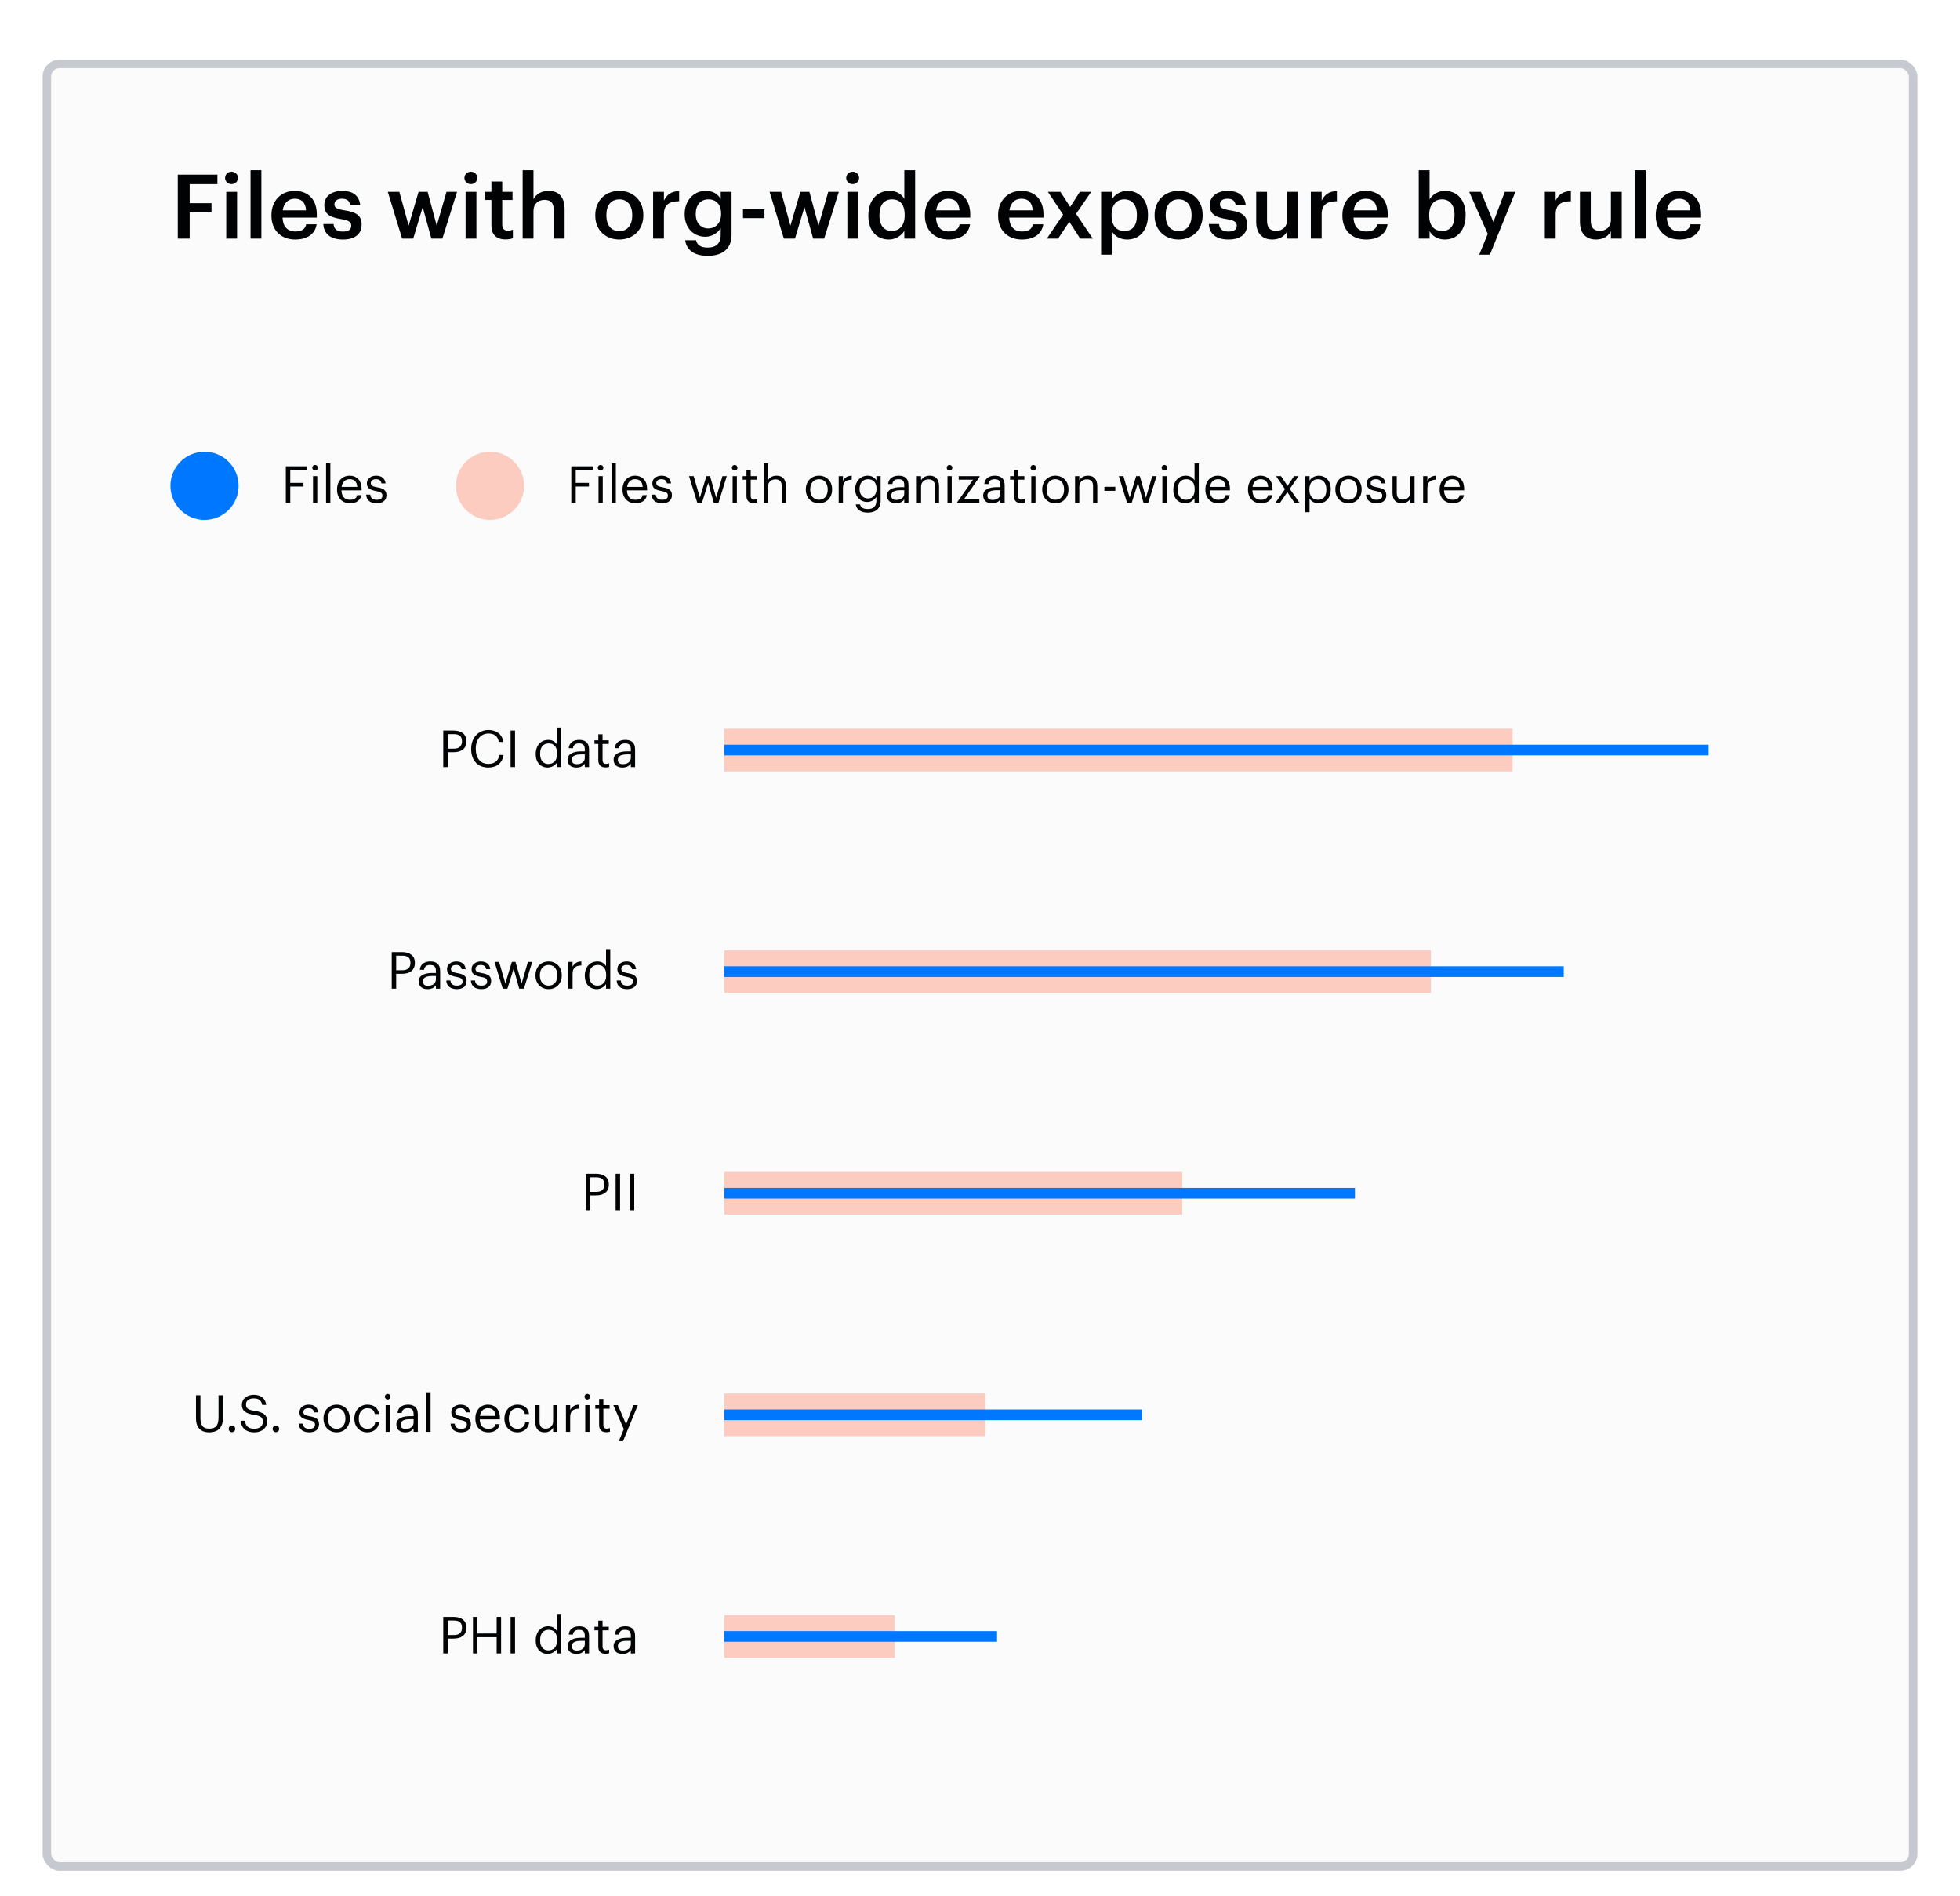 <svg width="460" height="445" viewBox="0 0 460 445" fill="none" xmlns="http://www.w3.org/2000/svg">
<g filter="url(#filter0_dd_6085_12841)">
<rect x="10" y="6" width="440" height="425" rx="4" fill="#FBFBFB"/>
<rect x="11" y="7" width="438" height="423" rx="3" stroke="#C7C9D0" stroke-width="2"/>
</g>
<path d="M104.029 180V171.42H106.465C108.109 171.42 109.465 172.14 109.465 173.928V173.976C109.465 175.8 108.097 176.508 106.465 176.508H105.073V180H104.029ZM105.073 175.68H106.537C107.761 175.68 108.421 175.08 108.421 173.976V173.928C108.421 172.716 107.701 172.26 106.537 172.26H105.073V175.68ZM114.59 180.108C112.106 180.108 110.582 178.404 110.582 175.764V175.668C110.582 173.124 112.286 171.288 114.614 171.288C116.402 171.288 117.914 172.236 118.094 174.096H117.062C116.846 172.788 116.09 172.116 114.626 172.116C112.85 172.116 111.662 173.496 111.662 175.656V175.752C111.662 177.936 112.766 179.256 114.614 179.256C116.018 179.256 116.99 178.548 117.206 177.156H118.178C117.878 179.136 116.51 180.108 114.59 180.108ZM119.828 180V171.42H120.872V180H119.828ZM128.671 179.28C129.835 179.28 130.747 178.512 130.747 176.904V176.808C130.747 175.2 129.979 174.444 128.755 174.444C127.507 174.444 126.763 175.32 126.763 176.844V176.94C126.763 178.524 127.615 179.28 128.671 179.28ZM128.563 180.108C126.919 180.108 125.731 178.944 125.731 176.988V176.892C125.731 174.972 126.931 173.616 128.659 173.616C129.703 173.616 130.351 174.12 130.711 174.732V170.724H131.707V180H130.711V178.92C130.351 179.532 129.475 180.108 128.563 180.108ZM135.391 179.316C136.447 179.316 137.251 178.776 137.251 177.804V177.024H136.387C135.127 177.024 134.203 177.336 134.203 178.26C134.203 178.908 134.515 179.316 135.391 179.316ZM135.295 180.108C134.131 180.108 133.207 179.544 133.207 178.26C133.207 176.808 134.743 176.316 136.351 176.316H137.251V175.86C137.251 174.864 136.867 174.444 135.907 174.444C135.043 174.444 134.563 174.804 134.467 175.572H133.471C133.603 174.144 134.743 173.616 135.955 173.616C137.155 173.616 138.247 174.108 138.247 175.86V180H137.251V179.208C136.783 179.796 136.219 180.108 135.295 180.108ZM142.111 180.084C140.971 180.084 140.419 179.412 140.419 178.428V174.564H139.519V173.724H140.419V172.296H141.415V173.724H142.879V174.564H141.415V178.332C141.415 178.944 141.691 179.244 142.195 179.244C142.507 179.244 142.747 179.196 142.963 179.112V179.952C142.759 180.024 142.519 180.084 142.111 180.084ZM146.196 179.316C147.252 179.316 148.056 178.776 148.056 177.804V177.024H147.192C145.932 177.024 145.008 177.336 145.008 178.26C145.008 178.908 145.32 179.316 146.196 179.316ZM146.1 180.108C144.936 180.108 144.012 179.544 144.012 178.26C144.012 176.808 145.548 176.316 147.156 176.316H148.056V175.86C148.056 174.864 147.672 174.444 146.712 174.444C145.848 174.444 145.368 174.804 145.272 175.572H144.276C144.408 174.144 145.548 173.616 146.76 173.616C147.96 173.616 149.052 174.108 149.052 175.86V180H148.056V179.208C147.588 179.796 147.024 180.108 146.1 180.108Z" fill="#010203"/>
<path d="M170 176H355" stroke="#FF8469" stroke-opacity="0.4" stroke-width="10"/>
<path d="M170 176H401" stroke="#0077FF" stroke-width="2.5"/>
<path d="M91.936 232V223.42H94.371C96.016 223.42 97.371 224.14 97.371 225.928V225.976C97.371 227.8 96.004 228.508 94.371 228.508H92.98V232H91.936ZM92.98 227.68H94.444C95.668 227.68 96.328 227.08 96.328 225.976V225.928C96.328 224.716 95.608 224.26 94.444 224.26H92.98V227.68ZM100.446 231.316C101.502 231.316 102.306 230.776 102.306 229.804V229.024H101.442C100.182 229.024 99.257 229.336 99.257 230.26C99.257 230.908 99.57 231.316 100.446 231.316ZM100.35 232.108C99.186 232.108 98.261 231.544 98.261 230.26C98.261 228.808 99.797 228.316 101.406 228.316H102.306V227.86C102.306 226.864 101.922 226.444 100.962 226.444C100.098 226.444 99.618 226.804 99.522 227.572H98.525C98.657 226.144 99.797 225.616 101.01 225.616C102.21 225.616 103.302 226.108 103.302 227.86V232H102.306V231.208C101.838 231.796 101.274 232.108 100.35 232.108ZM107.202 232.108C105.702 232.108 104.802 231.352 104.742 230.068H105.714C105.786 230.812 106.182 231.28 107.19 231.28C108.138 231.28 108.558 230.956 108.558 230.284C108.558 229.624 108.066 229.408 107.094 229.228C105.462 228.928 104.91 228.472 104.91 227.38C104.91 226.216 106.05 225.616 107.034 225.616C108.162 225.616 109.134 226.072 109.302 227.428H108.342C108.198 226.744 107.814 226.444 107.022 226.444C106.302 226.444 105.834 226.804 105.834 227.344C105.834 227.908 106.146 228.136 107.298 228.34C108.594 228.58 109.506 228.868 109.506 230.2C109.506 231.34 108.726 232.108 107.202 232.108ZM112.968 232.108C111.468 232.108 110.568 231.352 110.508 230.068H111.48C111.552 230.812 111.948 231.28 112.956 231.28C113.904 231.28 114.324 230.956 114.324 230.284C114.324 229.624 113.832 229.408 112.86 229.228C111.228 228.928 110.676 228.472 110.676 227.38C110.676 226.216 111.816 225.616 112.8 225.616C113.928 225.616 114.9 226.072 115.068 227.428H114.108C113.964 226.744 113.58 226.444 112.788 226.444C112.068 226.444 111.6 226.804 111.6 227.344C111.6 227.908 111.912 228.136 113.064 228.34C114.36 228.58 115.272 228.868 115.272 230.2C115.272 231.34 114.492 232.108 112.968 232.108ZM117.991 232L116.059 225.724H117.139L118.603 230.776L120.127 225.724H120.991L122.419 230.776L123.895 225.724H124.915L122.959 232H121.855L120.547 227.296L119.083 232H117.991ZM128.745 232.108C126.957 232.108 125.673 230.752 125.673 228.916V228.82C125.673 226.936 126.981 225.616 128.757 225.616C130.533 225.616 131.841 226.924 131.841 228.808V228.904C131.841 230.8 130.533 232.108 128.745 232.108ZM128.757 231.28C130.017 231.28 130.809 230.332 130.809 228.916V228.832C130.809 227.38 130.005 226.444 128.757 226.444C127.497 226.444 126.705 227.38 126.705 228.82V228.916C126.705 230.344 127.485 231.28 128.757 231.28ZM133.383 232V225.724H134.379V226.852C134.775 226.144 135.315 225.652 136.443 225.616V226.552C135.183 226.612 134.379 227.008 134.379 228.556V232H133.383ZM140.191 231.28C141.355 231.28 142.267 230.512 142.267 228.904V228.808C142.267 227.2 141.499 226.444 140.275 226.444C139.027 226.444 138.283 227.32 138.283 228.844V228.94C138.283 230.524 139.135 231.28 140.191 231.28ZM140.083 232.108C138.439 232.108 137.251 230.944 137.251 228.988V228.892C137.251 226.972 138.451 225.616 140.179 225.616C141.223 225.616 141.871 226.12 142.231 226.732V222.724H143.227V232H142.231V230.92C141.871 231.532 140.995 232.108 140.083 232.108ZM147.186 232.108C145.686 232.108 144.786 231.352 144.726 230.068H145.698C145.77 230.812 146.166 231.28 147.174 231.28C148.122 231.28 148.542 230.956 148.542 230.284C148.542 229.624 148.05 229.408 147.078 229.228C145.446 228.928 144.894 228.472 144.894 227.38C144.894 226.216 146.034 225.616 147.018 225.616C148.146 225.616 149.118 226.072 149.286 227.428H148.326C148.182 226.744 147.798 226.444 147.006 226.444C146.286 226.444 145.818 226.804 145.818 227.344C145.818 227.908 146.13 228.136 147.282 228.34C148.578 228.58 149.49 228.868 149.49 230.2C149.49 231.34 148.71 232.108 147.186 232.108Z" fill="#010203"/>
<path d="M170 228H335.808" stroke="#FF8469" stroke-opacity="0.4" stroke-width="10"/>
<path d="M170 228H367" stroke="#0077FF" stroke-width="2.5"/>
<path d="M137.451 284V275.42H139.887C141.531 275.42 142.887 276.14 142.887 277.928V277.976C142.887 279.8 141.519 280.508 139.887 280.508H138.495V284H137.451ZM138.495 279.68H139.959C141.183 279.68 141.843 279.08 141.843 277.976V277.928C141.843 276.716 141.123 276.26 139.959 276.26H138.495V279.68ZM144.484 284V275.42H145.528V284H144.484ZM147.812 284V275.42H148.856V284H147.812Z" fill="#010203"/>
<path d="M170 280H277.476" stroke="#FF8469" stroke-opacity="0.4" stroke-width="10"/>
<path d="M170 280H318" stroke="#0077FF" stroke-width="2.5"/>
<path d="M49.08 336.108C47.112 336.108 45.996 334.956 45.996 332.868V327.42H47.04V332.748C47.04 334.548 47.676 335.244 49.104 335.244C50.472 335.244 51.288 334.692 51.288 332.592V327.42H52.332V332.736C52.332 334.824 51.288 336.108 49.08 336.108ZM54.438 336.06C54.018 336.06 53.67 335.724 53.67 335.292C53.67 334.86 54.018 334.524 54.438 334.524C54.858 334.524 55.206 334.86 55.206 335.292C55.206 335.724 54.858 336.06 54.438 336.06ZM59.75 336.108C57.458 336.108 56.63 334.848 56.474 333.384H57.482C57.614 334.404 58.022 335.268 59.75 335.268C60.854 335.268 61.706 334.62 61.706 333.648C61.706 332.676 61.262 332.268 59.63 332.004C57.83 331.728 56.762 331.164 56.762 329.64C56.762 328.32 57.902 327.312 59.522 327.312C61.238 327.312 62.306 328.152 62.474 329.676H61.538C61.334 328.596 60.71 328.152 59.522 328.152C58.346 328.152 57.734 328.74 57.734 329.544C57.734 330.384 58.046 330.816 59.798 331.08C61.706 331.38 62.714 331.956 62.714 333.576C62.714 335.016 61.454 336.108 59.75 336.108ZM64.751 336.06C64.331 336.06 63.983 335.724 63.983 335.292C63.983 334.86 64.331 334.524 64.751 334.524C65.171 334.524 65.519 334.86 65.519 335.292C65.519 335.724 65.171 336.06 64.751 336.06ZM72.573 336.108C71.073 336.108 70.173 335.352 70.113 334.068H71.085C71.157 334.812 71.553 335.28 72.561 335.28C73.509 335.28 73.929 334.956 73.929 334.284C73.929 333.624 73.437 333.408 72.465 333.228C70.833 332.928 70.281 332.472 70.281 331.38C70.281 330.216 71.421 329.616 72.405 329.616C73.533 329.616 74.505 330.072 74.673 331.428H73.713C73.569 330.744 73.185 330.444 72.393 330.444C71.673 330.444 71.205 330.804 71.205 331.344C71.205 331.908 71.517 332.136 72.669 332.34C73.965 332.58 74.877 332.868 74.877 334.2C74.877 335.34 74.097 336.108 72.573 336.108ZM78.999 336.108C77.211 336.108 75.927 334.752 75.927 332.916V332.82C75.927 330.936 77.235 329.616 79.011 329.616C80.787 329.616 82.095 330.924 82.095 332.808V332.904C82.095 334.8 80.787 336.108 78.999 336.108ZM79.011 335.28C80.271 335.28 81.063 334.332 81.063 332.916V332.832C81.063 331.38 80.259 330.444 79.011 330.444C77.751 330.444 76.959 331.38 76.959 332.82V332.916C76.959 334.344 77.739 335.28 79.011 335.28ZM86.241 336.108C84.489 336.108 83.169 334.872 83.169 332.928V332.832C83.169 330.912 84.537 329.616 86.217 329.616C87.525 329.616 88.749 330.216 88.941 331.812H87.957C87.801 330.816 87.081 330.444 86.217 330.444C85.077 330.444 84.201 331.356 84.201 332.832V332.928C84.201 334.464 85.041 335.28 86.253 335.28C87.141 335.28 87.945 334.764 88.053 333.744H88.977C88.845 335.1 87.753 336.108 86.241 336.108ZM90.985 328.416C90.625 328.416 90.325 328.116 90.325 327.756C90.325 327.396 90.625 327.096 90.985 327.096C91.345 327.096 91.645 327.396 91.645 327.756C91.645 328.116 91.345 328.416 90.985 328.416ZM90.505 336V329.724H91.501V336H90.505ZM95.207 335.316C96.263 335.316 97.067 334.776 97.067 333.804V333.024H96.203C94.943 333.024 94.019 333.336 94.019 334.26C94.019 334.908 94.331 335.316 95.207 335.316ZM95.111 336.108C93.947 336.108 93.023 335.544 93.023 334.26C93.023 332.808 94.559 332.316 96.167 332.316H97.067V331.86C97.067 330.864 96.683 330.444 95.723 330.444C94.859 330.444 94.379 330.804 94.283 331.572H93.287C93.419 330.144 94.559 329.616 95.771 329.616C96.971 329.616 98.063 330.108 98.063 331.86V336H97.067V335.208C96.599 335.796 96.035 336.108 95.111 336.108ZM100.044 336V326.724H101.052V336H100.044ZM108.21 336.108C106.71 336.108 105.81 335.352 105.75 334.068H106.722C106.794 334.812 107.19 335.28 108.198 335.28C109.146 335.28 109.566 334.956 109.566 334.284C109.566 333.624 109.074 333.408 108.102 333.228C106.47 332.928 105.918 332.472 105.918 331.38C105.918 330.216 107.058 329.616 108.042 329.616C109.17 329.616 110.142 330.072 110.31 331.428H109.35C109.206 330.744 108.822 330.444 108.03 330.444C107.31 330.444 106.842 330.804 106.842 331.344C106.842 331.908 107.154 332.136 108.306 332.34C109.602 332.58 110.514 332.868 110.514 334.2C110.514 335.34 109.734 336.108 108.21 336.108ZM114.599 336.108C112.823 336.108 111.563 334.86 111.563 332.928V332.832C111.563 330.936 112.775 329.616 114.503 329.616C115.955 329.616 117.323 330.492 117.323 332.736V333.06H112.595C112.643 334.488 113.327 335.28 114.611 335.28C115.583 335.28 116.147 334.92 116.279 334.188H117.275C117.059 335.448 116.015 336.108 114.599 336.108ZM112.631 332.256H116.303C116.207 330.96 115.535 330.444 114.503 330.444C113.483 330.444 112.799 331.14 112.631 332.256ZM121.456 336.108C119.704 336.108 118.384 334.872 118.384 332.928V332.832C118.384 330.912 119.752 329.616 121.432 329.616C122.74 329.616 123.964 330.216 124.156 331.812H123.172C123.016 330.816 122.296 330.444 121.432 330.444C120.292 330.444 119.416 331.356 119.416 332.832V332.928C119.416 334.464 120.256 335.28 121.468 335.28C122.356 335.28 123.16 334.764 123.268 333.744H124.192C124.06 335.1 122.968 336.108 121.456 336.108ZM127.82 336.108C126.572 336.108 125.636 335.424 125.636 333.696V329.724H126.632V333.648C126.632 334.752 127.1 335.244 128.084 335.244C128.972 335.244 129.812 334.656 129.812 333.528V329.724H130.808V336H129.812V335.004C129.524 335.592 128.828 336.108 127.82 336.108ZM132.821 336V329.724H133.817V330.852C134.213 330.144 134.753 329.652 135.881 329.616V330.552C134.621 330.612 133.817 331.008 133.817 332.556V336H132.821ZM137.836 328.416C137.476 328.416 137.176 328.116 137.176 327.756C137.176 327.396 137.476 327.096 137.836 327.096C138.196 327.096 138.496 327.396 138.496 327.756C138.496 328.116 138.196 328.416 137.836 328.416ZM137.356 336V329.724H138.352V336H137.356ZM142.299 336.084C141.159 336.084 140.607 335.412 140.607 334.428V330.564H139.707V329.724H140.607V328.296H141.603V329.724H143.067V330.564H141.603V334.332C141.603 334.944 141.879 335.244 142.383 335.244C142.695 335.244 142.935 335.196 143.151 335.112V335.952C142.947 336.024 142.707 336.084 142.299 336.084ZM145.22 338.184L146.408 335.352L143.948 329.724H145.016L146.936 334.224L148.676 329.724H149.696L146.228 338.184H145.22Z" fill="#010203"/>
<path d="M170 332H231.25" stroke="#FF8469" stroke-opacity="0.4" stroke-width="10"/>
<path d="M170 332H268" stroke="#0077FF" stroke-width="2.5"/>
<path d="M104.029 388V379.42H106.465C108.109 379.42 109.465 380.14 109.465 381.928V381.976C109.465 383.8 108.097 384.508 106.465 384.508H105.073V388H104.029ZM105.073 383.68H106.537C107.761 383.68 108.421 383.08 108.421 381.976V381.928C108.421 380.716 107.701 380.26 106.537 380.26H105.073V383.68ZM111.002 388V379.42H112.046V383.308H116.558V379.42H117.602V388H116.558V384.184H112.046V388H111.002ZM119.828 388V379.42H120.872V388H119.828ZM128.671 387.28C129.835 387.28 130.747 386.512 130.747 384.904V384.808C130.747 383.2 129.979 382.444 128.755 382.444C127.507 382.444 126.763 383.32 126.763 384.844V384.94C126.763 386.524 127.615 387.28 128.671 387.28ZM128.563 388.108C126.919 388.108 125.731 386.944 125.731 384.988V384.892C125.731 382.972 126.931 381.616 128.659 381.616C129.703 381.616 130.351 382.12 130.711 382.732V378.724H131.707V388H130.711V386.92C130.351 387.532 129.475 388.108 128.563 388.108ZM135.391 387.316C136.447 387.316 137.251 386.776 137.251 385.804V385.024H136.387C135.127 385.024 134.203 385.336 134.203 386.26C134.203 386.908 134.515 387.316 135.391 387.316ZM135.295 388.108C134.131 388.108 133.207 387.544 133.207 386.26C133.207 384.808 134.743 384.316 136.351 384.316H137.251V383.86C137.251 382.864 136.867 382.444 135.907 382.444C135.043 382.444 134.563 382.804 134.467 383.572H133.471C133.603 382.144 134.743 381.616 135.955 381.616C137.155 381.616 138.247 382.108 138.247 383.86V388H137.251V387.208C136.783 387.796 136.219 388.108 135.295 388.108ZM142.111 388.084C140.971 388.084 140.419 387.412 140.419 386.428V382.564H139.519V381.724H140.419V380.296H141.415V381.724H142.879V382.564H141.415V386.332C141.415 386.944 141.691 387.244 142.195 387.244C142.507 387.244 142.747 387.196 142.963 387.112V387.952C142.759 388.024 142.519 388.084 142.111 388.084ZM146.196 387.316C147.252 387.316 148.056 386.776 148.056 385.804V385.024H147.192C145.932 385.024 145.008 385.336 145.008 386.26C145.008 386.908 145.32 387.316 146.196 387.316ZM146.1 388.108C144.936 388.108 144.012 387.544 144.012 386.26C144.012 384.808 145.548 384.316 147.156 384.316H148.056V383.86C148.056 382.864 147.672 382.444 146.712 382.444C145.848 382.444 145.368 382.804 145.272 383.572H144.276C144.408 382.144 145.548 381.616 146.76 381.616C147.96 381.616 149.052 382.108 149.052 383.86V388H148.056V387.208C147.588 387.796 147.024 388.108 146.1 388.108Z" fill="#010203"/>
<path d="M170 384H210" stroke="#FF8469" stroke-opacity="0.4" stroke-width="10"/>
<path d="M170 384H234" stroke="#0077FF" stroke-width="2.5"/>
<path d="M41.722 56V40.985H51.025V43.211H44.515V47.684H49.639V49.847H44.515V56H41.722ZM54.339 43.211C53.499 43.211 52.827 42.581 52.827 41.762C52.827 40.922 53.499 40.292 54.339 40.292C55.179 40.292 55.851 40.922 55.851 41.762C55.851 42.581 55.179 43.211 54.339 43.211ZM53.1 56V45.017H55.641V56H53.1ZM58.802 56V39.935H61.343V56H58.802ZM69.27 56.21C66.036 56.21 63.705 54.089 63.705 50.624V50.456C63.705 47.054 66.036 44.786 69.165 44.786C71.895 44.786 74.352 46.403 74.352 50.33V51.065H66.309C66.393 53.144 67.443 54.32 69.333 54.32C70.866 54.32 71.664 53.711 71.853 52.64H74.31C73.953 54.95 72.084 56.21 69.27 56.21ZM66.351 49.364H71.832C71.706 47.474 70.74 46.634 69.165 46.634C67.632 46.634 66.603 47.663 66.351 49.364ZM80.483 56.21C77.648 56.21 75.989 54.908 75.884 52.577H78.278C78.404 53.69 78.971 54.341 80.462 54.341C81.827 54.341 82.436 53.858 82.436 52.934C82.436 52.031 81.701 51.695 80.084 51.422C77.186 50.96 76.115 50.141 76.115 48.083C76.115 45.878 78.173 44.786 80.231 44.786C82.478 44.786 84.263 45.626 84.536 48.104H82.184C81.974 47.096 81.407 46.634 80.231 46.634C79.139 46.634 78.488 47.159 78.488 47.936C78.488 48.734 79.013 49.049 80.756 49.343C83.339 49.742 84.872 50.372 84.872 52.703C84.872 54.929 83.297 56.21 80.483 56.21ZM94.373 56L91.013 45.017H93.722L95.906 52.955L98.237 45.017H100.358L102.5 52.955L104.789 45.017H107.267L103.823 56H101.24L99.203 48.608L96.977 56H94.373ZM110.51 43.211C109.67 43.211 108.998 42.581 108.998 41.762C108.998 40.922 109.67 40.292 110.51 40.292C111.35 40.292 112.022 40.922 112.022 41.762C112.022 42.581 111.35 43.211 110.51 43.211ZM109.271 56V45.017H111.812V56H109.271ZM118.647 56.189C116.463 56.189 115.329 55.013 115.329 52.934V46.928H113.859V45.017H115.329V42.602H117.87V45.017H120.285V46.928H117.87V52.703C117.87 53.669 118.332 54.11 119.13 54.11C119.634 54.11 120.012 54.047 120.369 53.9V55.916C119.97 56.063 119.424 56.189 118.647 56.189ZM122.661 56V39.935H125.202V46.76C125.727 45.689 126.945 44.786 128.751 44.786C130.956 44.786 132.51 46.067 132.51 49.091V56H129.969V49.322C129.969 47.663 129.297 46.907 127.785 46.907C126.357 46.907 125.202 47.789 125.202 49.532V56H122.661ZM145.335 56.21C142.101 56.21 139.707 53.963 139.707 50.624V50.456C139.707 47.054 142.122 44.786 145.356 44.786C148.569 44.786 150.984 47.033 150.984 50.393V50.561C150.984 53.984 148.569 56.21 145.335 56.21ZM145.356 54.236C147.246 54.236 148.38 52.829 148.38 50.582V50.435C148.38 48.167 147.246 46.781 145.356 46.781C143.466 46.781 142.311 48.146 142.311 50.414V50.582C142.311 52.829 143.424 54.236 145.356 54.236ZM153.28 56V45.017H155.821V47.075C156.514 45.689 157.543 44.87 159.391 44.849V47.222C157.165 47.243 155.821 47.957 155.821 50.288V56H153.28ZM166.188 53.606C167.952 53.606 169.233 52.346 169.233 50.246V50.099C169.233 48.02 168.099 46.781 166.272 46.781C164.382 46.781 163.29 48.146 163.29 50.141V50.309C163.29 52.346 164.55 53.606 166.188 53.606ZM166.104 60.032C162.66 60.032 161.106 58.478 160.812 56.378H163.374C163.584 57.47 164.424 58.1 166.083 58.1C168.057 58.1 169.149 57.113 169.149 55.139V53.522C168.54 54.572 167.175 55.559 165.558 55.559C162.807 55.559 160.686 53.501 160.686 50.33V50.183C160.686 47.096 162.786 44.786 165.621 44.786C167.427 44.786 168.519 45.605 169.149 46.697V45.017H171.69V55.181C171.669 58.415 169.506 60.032 166.104 60.032ZM174.374 51.191V49.091H179.414V51.191H174.374ZM183.971 56L180.611 45.017H183.32L185.504 52.955L187.835 45.017H189.956L192.098 52.955L194.387 45.017H196.865L193.421 56H190.838L188.801 48.608L186.575 56H183.971ZM200.109 43.211C199.269 43.211 198.597 42.581 198.597 41.762C198.597 40.922 199.269 40.292 200.109 40.292C200.949 40.292 201.621 40.922 201.621 41.762C201.621 42.581 200.949 43.211 200.109 43.211ZM198.87 56V45.017H201.411V56H198.87ZM209.254 54.194C211.018 54.194 212.32 53.018 212.32 50.561V50.393C212.32 47.978 211.207 46.781 209.359 46.781C207.49 46.781 206.398 48.083 206.398 50.456V50.624C206.398 53.039 207.616 54.194 209.254 54.194ZM208.624 56.21C205.873 56.21 203.794 54.257 203.794 50.687V50.519C203.794 47.012 205.873 44.786 208.729 44.786C210.514 44.786 211.627 45.605 212.236 46.697V39.935H214.777V56H212.236V54.152C211.648 55.244 210.241 56.21 208.624 56.21ZM222.627 56.21C219.393 56.21 217.062 54.089 217.062 50.624V50.456C217.062 47.054 219.393 44.786 222.522 44.786C225.252 44.786 227.709 46.403 227.709 50.33V51.065H219.666C219.75 53.144 220.8 54.32 222.69 54.32C224.223 54.32 225.021 53.711 225.21 52.64H227.667C227.31 54.95 225.441 56.21 222.627 56.21ZM219.708 49.364H225.189C225.063 47.474 224.097 46.634 222.522 46.634C220.989 46.634 219.96 47.663 219.708 49.364ZM239.813 56.21C236.579 56.21 234.248 54.089 234.248 50.624V50.456C234.248 47.054 236.579 44.786 239.708 44.786C242.438 44.786 244.895 46.403 244.895 50.33V51.065H236.852C236.936 53.144 237.986 54.32 239.876 54.32C241.409 54.32 242.207 53.711 242.396 52.64H244.853C244.496 54.95 242.627 56.21 239.813 56.21ZM236.894 49.364H242.375C242.249 47.474 241.283 46.634 239.708 46.634C238.175 46.634 237.146 47.663 236.894 49.364ZM245.683 56L249.505 50.372L245.935 45.017H248.875L251.164 48.566L253.432 45.017H256.099L252.55 50.183L256.477 56H253.516L250.954 52.031L248.329 56H245.683ZM263.925 54.194C265.794 54.194 266.823 52.934 266.823 50.582V50.414C266.823 47.978 265.563 46.781 263.904 46.781C262.14 46.781 260.88 47.978 260.88 50.414V50.582C260.88 53.039 262.077 54.194 263.925 54.194ZM258.423 59.759V45.017H260.964V46.781C261.573 45.731 262.938 44.786 264.555 44.786C267.306 44.786 269.427 46.823 269.427 50.372V50.54C269.427 54.068 267.39 56.21 264.555 56.21C262.812 56.21 261.552 55.349 260.964 54.278V59.759H258.423ZM276.605 56.21C273.371 56.21 270.977 53.963 270.977 50.624V50.456C270.977 47.054 273.392 44.786 276.626 44.786C279.839 44.786 282.254 47.033 282.254 50.393V50.561C282.254 53.984 279.839 56.21 276.605 56.21ZM276.626 54.236C278.516 54.236 279.65 52.829 279.65 50.582V50.435C279.65 48.167 278.516 46.781 276.626 46.781C274.736 46.781 273.581 48.146 273.581 50.414V50.582C273.581 52.829 274.694 54.236 276.626 54.236ZM288.309 56.21C285.474 56.21 283.815 54.908 283.71 52.577H286.104C286.23 53.69 286.797 54.341 288.288 54.341C289.653 54.341 290.262 53.858 290.262 52.934C290.262 52.031 289.527 51.695 287.91 51.422C285.012 50.96 283.941 50.141 283.941 48.083C283.941 45.878 285.999 44.786 288.057 44.786C290.304 44.786 292.089 45.626 292.362 48.104H290.01C289.8 47.096 289.233 46.634 288.057 46.634C286.965 46.634 286.314 47.159 286.314 47.936C286.314 48.734 286.839 49.049 288.582 49.343C291.165 49.742 292.698 50.372 292.698 52.703C292.698 54.929 291.123 56.21 288.309 56.21ZM298.602 56.21C296.439 56.21 294.822 54.971 294.822 52.052V45.017H297.363V51.758C297.363 53.417 298.056 54.173 299.526 54.173C300.891 54.173 302.088 53.291 302.088 51.548V45.017H304.629V56H302.088V54.278C301.542 55.349 300.387 56.21 298.602 56.21ZM307.642 56V45.017H310.183V47.075C310.876 45.689 311.905 44.87 313.753 44.849V47.222C311.527 47.243 310.183 47.957 310.183 50.288V56H307.642ZM320.613 56.21C317.379 56.21 315.048 54.089 315.048 50.624V50.456C315.048 47.054 317.379 44.786 320.508 44.786C323.238 44.786 325.695 46.403 325.695 50.33V51.065H317.652C317.736 53.144 318.786 54.32 320.676 54.32C322.209 54.32 323.007 53.711 323.196 52.64H325.653C325.296 54.95 323.427 56.21 320.613 56.21ZM317.694 49.364H323.175C323.049 47.474 322.083 46.634 320.508 46.634C318.975 46.634 317.946 47.663 317.694 49.364ZM339.101 56.21C337.358 56.21 336.098 55.349 335.51 54.236V56H332.969V39.935H335.51V46.781C336.119 45.731 337.484 44.786 339.101 44.786C341.852 44.786 343.973 46.823 343.973 50.372V50.54C343.973 54.068 341.936 56.21 339.101 56.21ZM338.471 54.194C340.34 54.194 341.369 52.934 341.369 50.582V50.414C341.369 47.978 340.109 46.781 338.45 46.781C336.686 46.781 335.426 47.978 335.426 50.414V50.582C335.426 53.039 336.623 54.194 338.471 54.194ZM347.168 59.759L349.163 54.887L344.816 45.017H347.567L350.486 52.094L353.174 45.017H355.652L349.667 59.759H347.168ZM362.562 56V45.017H365.103V47.075C365.796 45.689 366.825 44.87 368.673 44.849V47.222C366.447 47.243 365.103 47.957 365.103 50.288V56H362.562ZM374.583 56.21C372.42 56.21 370.803 54.971 370.803 52.052V45.017H373.344V51.758C373.344 53.417 374.037 54.173 375.507 54.173C376.872 54.173 378.069 53.291 378.069 51.548V45.017H380.61V56H378.069V54.278C377.523 55.349 376.368 56.21 374.583 56.21ZM383.686 56V39.935H386.227V56H383.686ZM394.155 56.21C390.921 56.21 388.59 54.089 388.59 50.624V50.456C388.59 47.054 390.921 44.786 394.05 44.786C396.78 44.786 399.237 46.403 399.237 50.33V51.065H391.194C391.278 53.144 392.328 54.32 394.218 54.32C395.751 54.32 396.549 53.711 396.738 52.64H399.195C398.838 54.95 396.969 56.21 394.155 56.21ZM391.236 49.364H396.717C396.591 47.474 395.625 46.634 394.05 46.634C392.517 46.634 391.488 47.663 391.236 49.364Z" fill="#010203"/>
<circle cx="48" cy="114" r="8" fill="#0077FF"/>
<path d="M67.08 118V109.42H72.096V110.272H68.124V113.308H71.22V114.16H68.124V118H67.08ZM73.946 110.416C73.586 110.416 73.286 110.116 73.286 109.756C73.286 109.396 73.586 109.096 73.946 109.096C74.306 109.096 74.606 109.396 74.606 109.756C74.606 110.116 74.306 110.416 73.946 110.416ZM73.466 118V111.724H74.462V118H73.466ZM76.524 118V108.724H77.532V118H76.524ZM82.138 118.108C80.362 118.108 79.103 116.86 79.103 114.928V114.832C79.103 112.936 80.314 111.616 82.043 111.616C83.495 111.616 84.862 112.492 84.862 114.736V115.06H80.135C80.183 116.488 80.867 117.28 82.15 117.28C83.123 117.28 83.686 116.92 83.819 116.188H84.814C84.599 117.448 83.555 118.108 82.138 118.108ZM80.171 114.256H83.843C83.746 112.96 83.075 112.444 82.043 112.444C81.022 112.444 80.338 113.14 80.171 114.256ZM88.393 118.108C86.893 118.108 85.993 117.352 85.933 116.068H86.905C86.977 116.812 87.373 117.28 88.381 117.28C89.329 117.28 89.749 116.956 89.749 116.284C89.749 115.624 89.257 115.408 88.285 115.228C86.653 114.928 86.101 114.472 86.101 113.38C86.101 112.216 87.241 111.616 88.225 111.616C89.353 111.616 90.325 112.072 90.493 113.428H89.533C89.389 112.744 89.005 112.444 88.213 112.444C87.493 112.444 87.025 112.804 87.025 113.344C87.025 113.908 87.337 114.136 88.489 114.34C89.785 114.58 90.697 114.868 90.697 116.2C90.697 117.34 89.917 118.108 88.393 118.108Z" fill="#010203"/>
<circle cx="115" cy="114" r="8" fill="#FF8469" fill-opacity="0.4"/>
<path d="M134.08 118V109.42H139.096V110.272H135.124V113.308H138.22V114.16H135.124V118H134.08ZM140.946 110.416C140.586 110.416 140.286 110.116 140.286 109.756C140.286 109.396 140.586 109.096 140.946 109.096C141.306 109.096 141.606 109.396 141.606 109.756C141.606 110.116 141.306 110.416 140.946 110.416ZM140.466 118V111.724H141.462V118H140.466ZM143.524 118V108.724H144.532V118H143.524ZM149.139 118.108C147.363 118.108 146.103 116.86 146.103 114.928V114.832C146.103 112.936 147.315 111.616 149.043 111.616C150.495 111.616 151.863 112.492 151.863 114.736V115.06H147.135C147.183 116.488 147.867 117.28 149.151 117.28C150.123 117.28 150.687 116.92 150.819 116.188H151.815C151.599 117.448 150.555 118.108 149.139 118.108ZM147.171 114.256H150.843C150.747 112.96 150.075 112.444 149.043 112.444C148.023 112.444 147.339 113.14 147.171 114.256ZM155.393 118.108C153.893 118.108 152.993 117.352 152.933 116.068H153.905C153.977 116.812 154.373 117.28 155.381 117.28C156.329 117.28 156.749 116.956 156.749 116.284C156.749 115.624 156.257 115.408 155.285 115.228C153.653 114.928 153.101 114.472 153.101 113.38C153.101 112.216 154.241 111.616 155.225 111.616C156.353 111.616 157.325 112.072 157.493 113.428H156.533C156.389 112.744 156.005 112.444 155.213 112.444C154.493 112.444 154.025 112.804 154.025 113.344C154.025 113.908 154.337 114.136 155.489 114.34C156.785 114.58 157.697 114.868 157.697 116.2C157.697 117.34 156.917 118.108 155.393 118.108ZM163.651 118L161.719 111.724H162.799L164.263 116.776L165.787 111.724H166.651L168.079 116.776L169.555 111.724H170.575L168.619 118H167.515L166.207 113.296L164.743 118H163.651ZM172.422 110.416C172.062 110.416 171.762 110.116 171.762 109.756C171.762 109.396 172.062 109.096 172.422 109.096C172.782 109.096 173.082 109.396 173.082 109.756C173.082 110.116 172.782 110.416 172.422 110.416ZM171.942 118V111.724H172.938V118H171.942ZM176.885 118.084C175.745 118.084 175.193 117.412 175.193 116.428V112.564H174.293V111.724H175.193V110.296H176.189V111.724H177.653V112.564H176.189V116.332C176.189 116.944 176.465 117.244 176.969 117.244C177.281 117.244 177.521 117.196 177.737 117.112V117.952C177.533 118.024 177.293 118.084 176.885 118.084ZM179.242 118V108.724H180.238V112.72C180.526 112.132 181.222 111.616 182.254 111.616C183.55 111.616 184.462 112.324 184.462 114.148V118H183.466V114.076C183.466 112.972 182.998 112.48 181.99 112.48C181.066 112.48 180.238 113.068 180.238 114.196V118H179.242ZM192.194 118.108C190.406 118.108 189.122 116.752 189.122 114.916V114.82C189.122 112.936 190.43 111.616 192.206 111.616C193.982 111.616 195.29 112.924 195.29 114.808V114.904C195.29 116.8 193.982 118.108 192.194 118.108ZM192.206 117.28C193.466 117.28 194.258 116.332 194.258 114.916V114.832C194.258 113.38 193.454 112.444 192.206 112.444C190.946 112.444 190.154 113.38 190.154 114.82V114.916C190.154 116.344 190.934 117.28 192.206 117.28ZM196.832 118V111.724H197.828V112.852C198.224 112.144 198.764 111.652 199.892 111.616V112.552C198.632 112.612 197.828 113.008 197.828 114.556V118H196.832ZM203.664 116.968C204.828 116.968 205.716 116.152 205.716 114.748V114.664C205.716 113.26 204.948 112.444 203.724 112.444C202.476 112.444 201.732 113.368 201.732 114.688V114.784C201.732 116.152 202.608 116.968 203.664 116.968ZM203.676 120.292C201.816 120.292 201 119.416 200.832 118.36H201.852C201.996 119.08 202.596 119.452 203.664 119.452C204.9 119.452 205.68 118.864 205.68 117.52V116.608C205.32 117.22 204.468 117.796 203.556 117.796C201.912 117.796 200.7 116.548 200.7 114.82V114.736C200.7 113.032 201.9 111.616 203.628 111.616C204.672 111.616 205.32 112.12 205.68 112.732V111.724H206.676V117.58C206.664 119.404 205.428 120.292 203.676 120.292ZM210.36 117.316C211.416 117.316 212.22 116.776 212.22 115.804V115.024H211.356C210.096 115.024 209.172 115.336 209.172 116.26C209.172 116.908 209.484 117.316 210.36 117.316ZM210.264 118.108C209.1 118.108 208.176 117.544 208.176 116.26C208.176 114.808 209.712 114.316 211.32 114.316H212.22V113.86C212.22 112.864 211.836 112.444 210.876 112.444C210.012 112.444 209.532 112.804 209.436 113.572H208.44C208.572 112.144 209.712 111.616 210.924 111.616C212.124 111.616 213.216 112.108 213.216 113.86V118H212.22V117.208C211.752 117.796 211.188 118.108 210.264 118.108ZM215.172 118V111.724H216.168V112.72C216.456 112.132 217.152 111.616 218.184 111.616C219.48 111.616 220.392 112.324 220.392 114.148V118H219.396V114.076C219.396 112.972 218.928 112.48 217.92 112.48C216.996 112.48 216.168 113.068 216.168 114.196V118H215.172ZM222.848 110.416C222.488 110.416 222.188 110.116 222.188 109.756C222.188 109.396 222.488 109.096 222.848 109.096C223.208 109.096 223.508 109.396 223.508 109.756C223.508 110.116 223.208 110.416 222.848 110.416ZM222.368 118V111.724H223.364V118H222.368ZM224.647 118V117.856L228.355 112.564H225.007V111.724H229.891V111.904L226.267 117.124H229.843V118H224.647ZM232.93 117.316C233.986 117.316 234.79 116.776 234.79 115.804V115.024H233.926C232.666 115.024 231.742 115.336 231.742 116.26C231.742 116.908 232.054 117.316 232.93 117.316ZM232.834 118.108C231.67 118.108 230.746 117.544 230.746 116.26C230.746 114.808 232.282 114.316 233.89 114.316H234.79V113.86C234.79 112.864 234.406 112.444 233.446 112.444C232.582 112.444 232.102 112.804 232.006 113.572H231.01C231.142 112.144 232.282 111.616 233.494 111.616C234.694 111.616 235.786 112.108 235.786 113.86V118H234.79V117.208C234.322 117.796 233.758 118.108 232.834 118.108ZM239.65 118.084C238.51 118.084 237.958 117.412 237.958 116.428V112.564H237.058V111.724H237.958V110.296H238.954V111.724H240.418V112.564H238.954V116.332C238.954 116.944 239.23 117.244 239.734 117.244C240.046 117.244 240.286 117.196 240.502 117.112V117.952C240.298 118.024 240.058 118.084 239.65 118.084ZM242.512 110.416C242.152 110.416 241.852 110.116 241.852 109.756C241.852 109.396 242.152 109.096 242.512 109.096C242.872 109.096 243.172 109.396 243.172 109.756C243.172 110.116 242.872 110.416 242.512 110.416ZM242.032 118V111.724H243.028V118H242.032ZM247.671 118.108C245.883 118.108 244.599 116.752 244.599 114.916V114.82C244.599 112.936 245.907 111.616 247.683 111.616C249.459 111.616 250.767 112.924 250.767 114.808V114.904C250.767 116.8 249.459 118.108 247.671 118.108ZM247.683 117.28C248.943 117.28 249.735 116.332 249.735 114.916V114.832C249.735 113.38 248.931 112.444 247.683 112.444C246.423 112.444 245.631 113.38 245.631 114.82V114.916C245.631 116.344 246.411 117.28 247.683 117.28ZM252.309 118V111.724H253.305V112.72C253.593 112.132 254.289 111.616 255.321 111.616C256.617 111.616 257.529 112.324 257.529 114.148V118H256.533V114.076C256.533 112.972 256.065 112.48 255.057 112.48C254.133 112.48 253.305 113.068 253.305 114.196V118H252.309ZM259.193 115.168V114.232H261.761V115.168H259.193ZM264.514 118L262.582 111.724H263.662L265.126 116.776L266.65 111.724H267.514L268.942 116.776L270.418 111.724H271.438L269.482 118H268.378L267.07 113.296L265.606 118H264.514ZM273.285 110.416C272.925 110.416 272.625 110.116 272.625 109.756C272.625 109.396 272.925 109.096 273.285 109.096C273.645 109.096 273.945 109.396 273.945 109.756C273.945 110.116 273.645 110.416 273.285 110.416ZM272.805 118V111.724H273.801V118H272.805ZM278.312 117.28C279.476 117.28 280.388 116.512 280.388 114.904V114.808C280.388 113.2 279.62 112.444 278.396 112.444C277.148 112.444 276.404 113.32 276.404 114.844V114.94C276.404 116.524 277.256 117.28 278.312 117.28ZM278.204 118.108C276.56 118.108 275.372 116.944 275.372 114.988V114.892C275.372 112.972 276.572 111.616 278.3 111.616C279.344 111.616 279.992 112.12 280.352 112.732V108.724H281.348V118H280.352V116.92C279.992 117.532 279.116 118.108 278.204 118.108ZM285.931 118.108C284.155 118.108 282.895 116.86 282.895 114.928V114.832C282.895 112.936 284.107 111.616 285.835 111.616C287.287 111.616 288.655 112.492 288.655 114.736V115.06H283.927C283.975 116.488 284.659 117.28 285.943 117.28C286.915 117.28 287.479 116.92 287.611 116.188H288.607C288.391 117.448 287.347 118.108 285.931 118.108ZM283.963 114.256H287.635C287.539 112.96 286.867 112.444 285.835 112.444C284.815 112.444 284.131 113.14 283.963 114.256ZM295.928 118.108C294.152 118.108 292.892 116.86 292.892 114.928V114.832C292.892 112.936 294.104 111.616 295.832 111.616C297.284 111.616 298.652 112.492 298.652 114.736V115.06H293.924C293.972 116.488 294.656 117.28 295.94 117.28C296.912 117.28 297.476 116.92 297.608 116.188H298.604C298.388 117.448 297.344 118.108 295.928 118.108ZM293.96 114.256H297.632C297.536 112.96 296.864 112.444 295.832 112.444C294.812 112.444 294.128 113.14 293.96 114.256ZM299.332 118L301.576 114.772L299.476 111.724H300.64L302.176 114.004L303.7 111.724H304.78L302.704 114.7L304.996 118H303.82L302.128 115.468L300.4 118H299.332ZM309.368 117.28C310.616 117.28 311.288 116.44 311.288 114.916V114.82C311.288 113.236 310.412 112.444 309.356 112.444C308.192 112.444 307.304 113.212 307.304 114.82V114.916C307.304 116.524 308.144 117.28 309.368 117.28ZM306.344 120.184V111.724H307.34V112.78C307.7 112.168 308.552 111.616 309.464 111.616C311.108 111.616 312.32 112.816 312.32 114.772V114.868C312.32 116.788 311.192 118.108 309.464 118.108C308.432 118.108 307.7 117.592 307.34 116.968V120.184H306.344ZM316.471 118.108C314.683 118.108 313.399 116.752 313.399 114.916V114.82C313.399 112.936 314.707 111.616 316.483 111.616C318.259 111.616 319.567 112.924 319.567 114.808V114.904C319.567 116.8 318.259 118.108 316.471 118.108ZM316.483 117.28C317.743 117.28 318.535 116.332 318.535 114.916V114.832C318.535 113.38 317.731 112.444 316.483 112.444C315.223 112.444 314.431 113.38 314.431 114.82V114.916C314.431 116.344 315.211 117.28 316.483 117.28ZM323.054 118.108C321.554 118.108 320.654 117.352 320.594 116.068H321.566C321.638 116.812 322.034 117.28 323.042 117.28C323.99 117.28 324.41 116.956 324.41 116.284C324.41 115.624 323.918 115.408 322.946 115.228C321.314 114.928 320.762 114.472 320.762 113.38C320.762 112.216 321.902 111.616 322.886 111.616C324.014 111.616 324.986 112.072 325.154 113.428H324.194C324.05 112.744 323.666 112.444 322.874 112.444C322.154 112.444 321.686 112.804 321.686 113.344C321.686 113.908 321.998 114.136 323.15 114.34C324.446 114.58 325.358 114.868 325.358 116.2C325.358 117.34 324.578 118.108 323.054 118.108ZM328.999 118.108C327.751 118.108 326.815 117.424 326.815 115.696V111.724H327.811V115.648C327.811 116.752 328.279 117.244 329.263 117.244C330.151 117.244 330.991 116.656 330.991 115.528V111.724H331.987V118H330.991V117.004C330.703 117.592 330.007 118.108 328.999 118.108ZM334 118V111.724H334.996V112.852C335.392 112.144 335.932 111.652 337.06 111.616V112.552C335.8 112.612 334.996 113.008 334.996 114.556V118H334ZM340.904 118.108C339.128 118.108 337.868 116.86 337.868 114.928V114.832C337.868 112.936 339.08 111.616 340.808 111.616C342.26 111.616 343.628 112.492 343.628 114.736V115.06H338.9C338.948 116.488 339.632 117.28 340.916 117.28C341.888 117.28 342.452 116.92 342.584 116.188H343.58C343.364 117.448 342.32 118.108 340.904 118.108ZM338.936 114.256H342.608C342.512 112.96 341.84 112.444 340.808 112.444C339.788 112.444 339.104 113.14 338.936 114.256Z" fill="#010203"/>
<defs>
<filter id="filter0_dd_6085_12841" x="0" y="0" width="460" height="445" filterUnits="userSpaceOnUse" color-interpolation-filters="sRGB">
<feFlood flood-opacity="0" result="BackgroundImageFix"/>
<feColorMatrix in="SourceAlpha" type="matrix" values="0 0 0 0 0 0 0 0 0 0 0 0 0 0 0 0 0 0 127 0" result="hardAlpha"/>
<feOffset dy="4"/>
<feGaussianBlur stdDeviation="5"/>
<feComposite in2="hardAlpha" operator="out"/>
<feColorMatrix type="matrix" values="0 0 0 0 0.298 0 0 0 0 0.302 0 0 0 0 0.31 0 0 0 0.1 0"/>
<feBlend mode="normal" in2="BackgroundImageFix" result="effect1_dropShadow_6085_12841"/>
<feColorMatrix in="SourceAlpha" type="matrix" values="0 0 0 0 0 0 0 0 0 0 0 0 0 0 0 0 0 0 127 0" result="hardAlpha"/>
<feOffset dy="4"/>
<feGaussianBlur stdDeviation="2"/>
<feComposite in2="hardAlpha" operator="out"/>
<feColorMatrix type="matrix" values="0 0 0 0 0.298 0 0 0 0 0.302 0 0 0 0 0.31 0 0 0 0.1 0"/>
<feBlend mode="normal" in2="effect1_dropShadow_6085_12841" result="effect2_dropShadow_6085_12841"/>
<feBlend mode="normal" in="SourceGraphic" in2="effect2_dropShadow_6085_12841" result="shape"/>
</filter>
</defs>
</svg>
